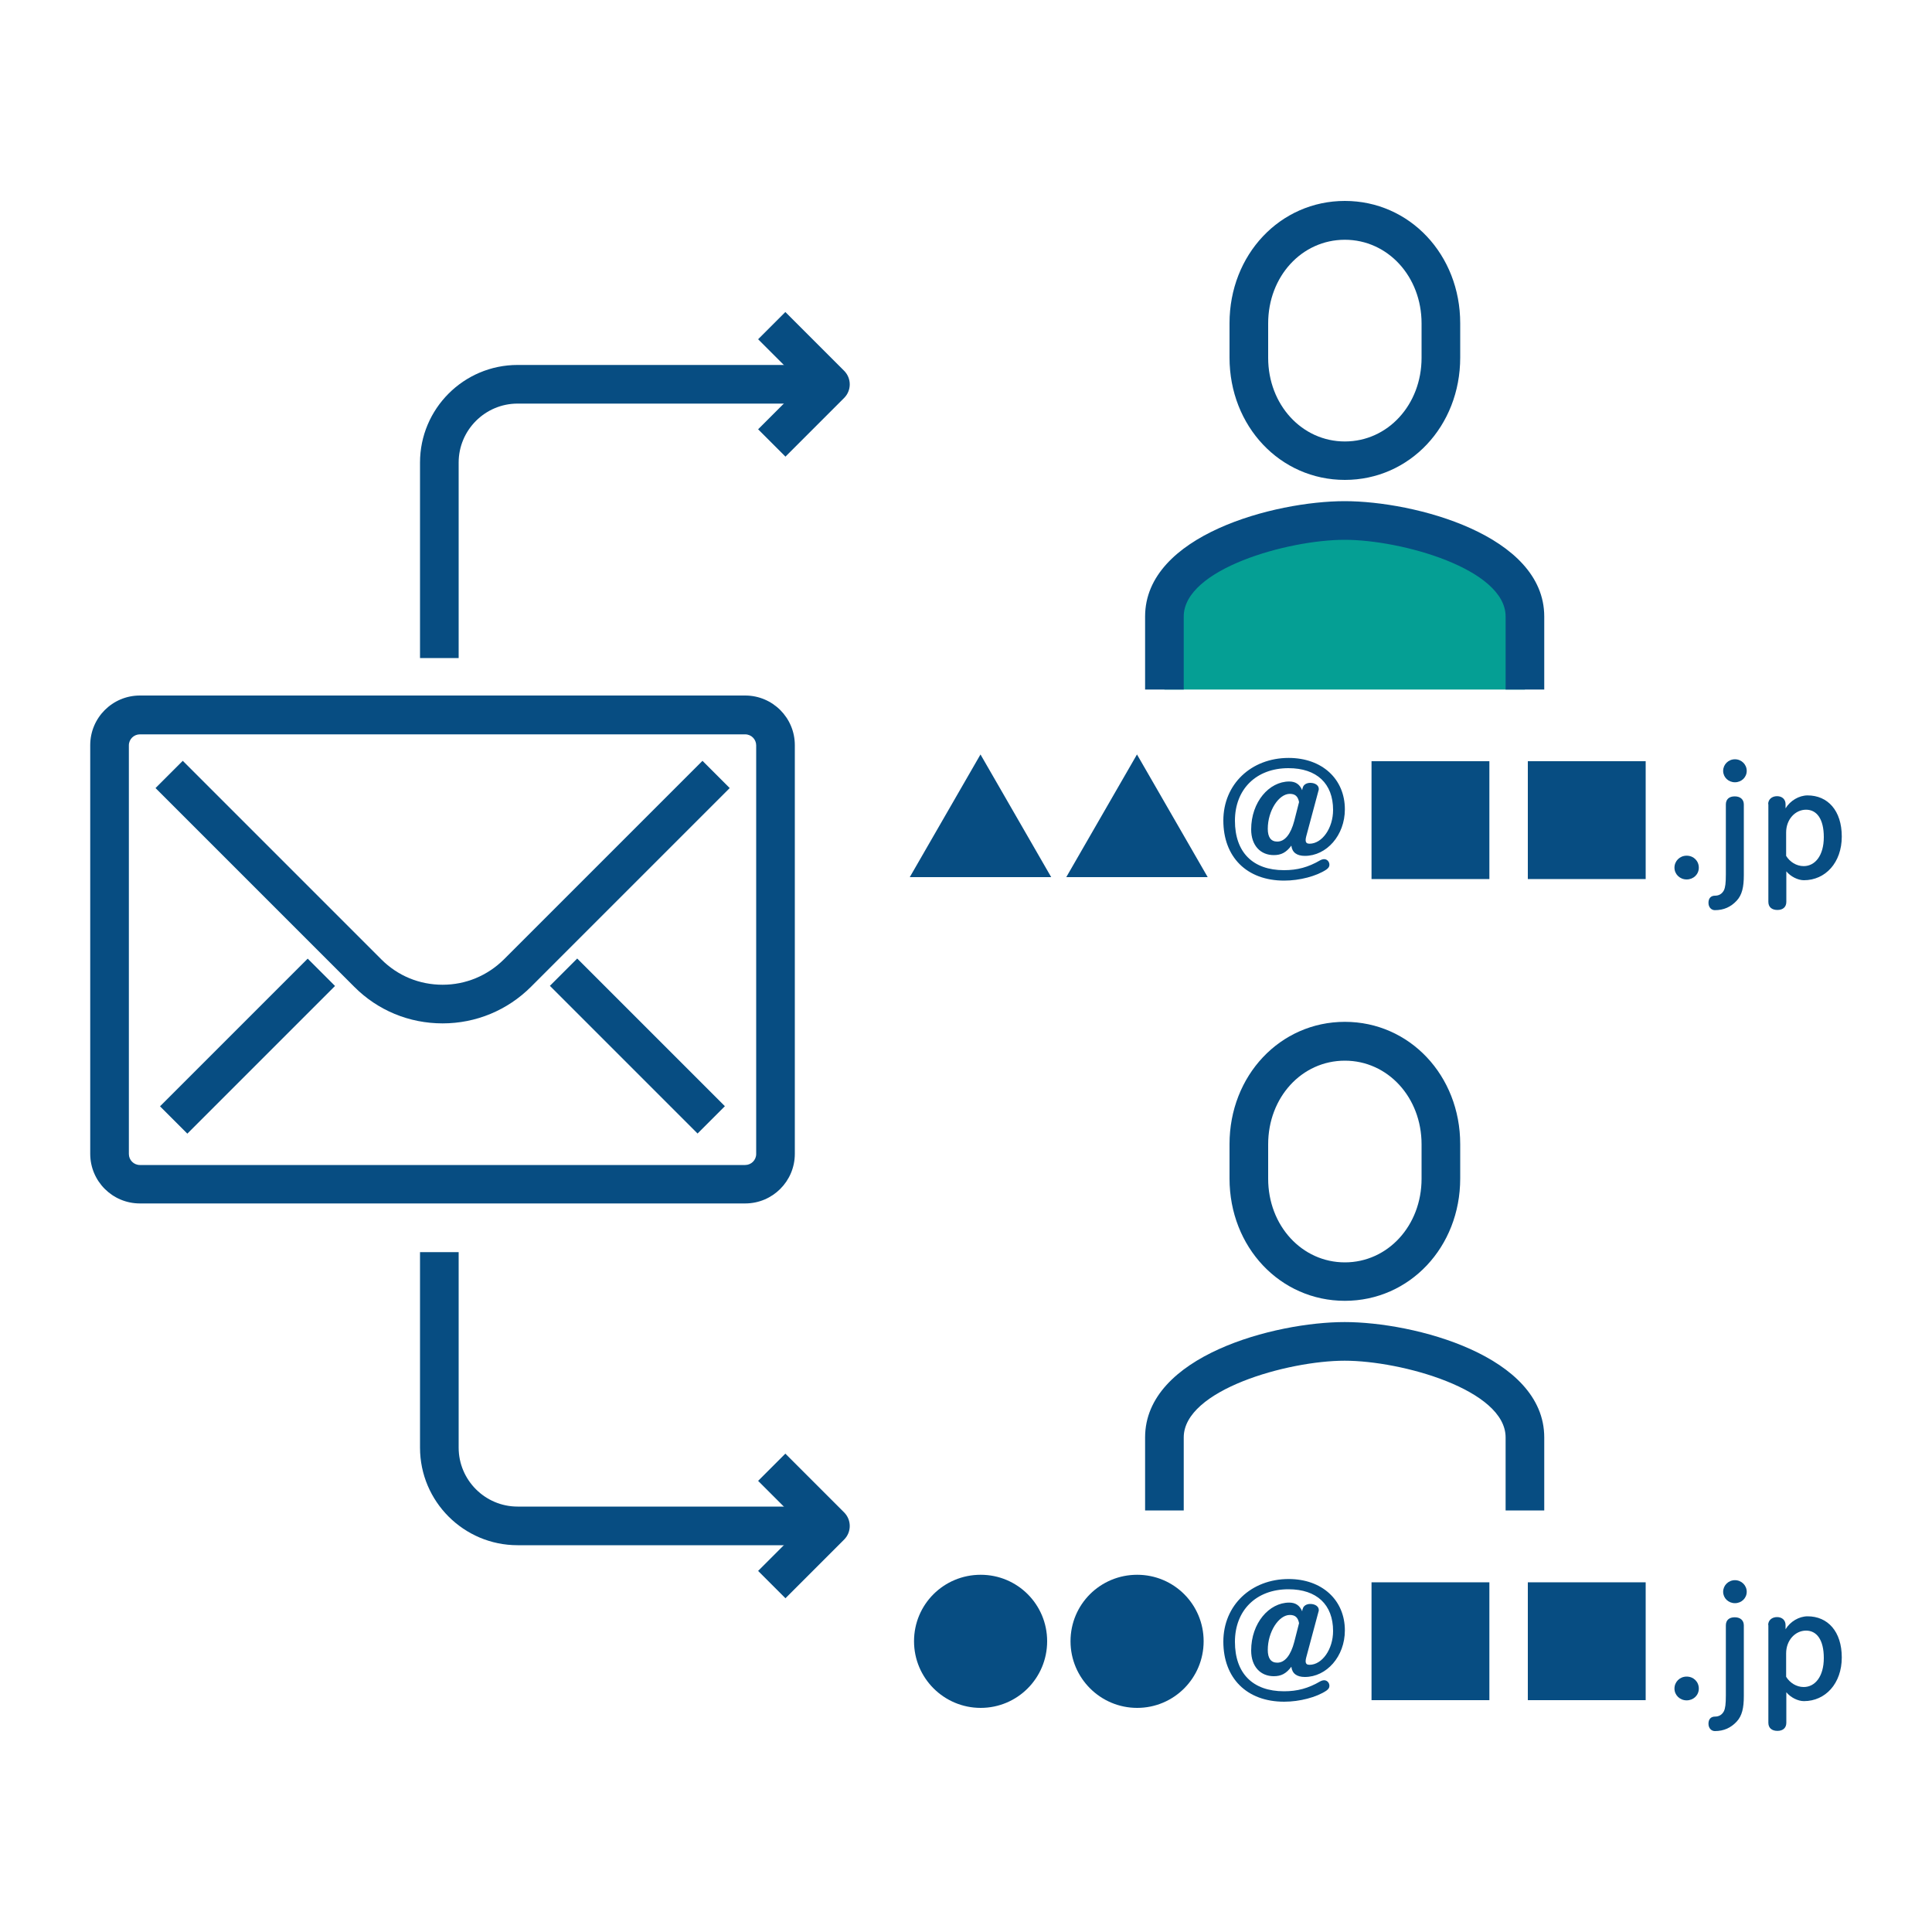 <?xml version="1.0" encoding="UTF-8"?><svg id="_イヤー_2" xmlns="http://www.w3.org/2000/svg" viewBox="0 0 100 100"><defs><style>.cls-1{fill:none;}.cls-2{fill:#074d82;}.cls-3{fill:#059f94;}</style></defs><g id="_イヤー_1-2"><g><g><g><path class="cls-2" d="M38.57,62.29H7.24c-1.42,0-2.57-1.15-2.57-2.57v-21.15c0-1.42,1.15-2.57,2.57-2.57h31.33c1.42,0,2.57,1.15,2.57,2.57v21.15c0,1.42-1.15,2.57-2.57,2.57ZM7.24,38.01c-.31,0-.57,.25-.57,.57v21.15c0,.31,.25,.57,.57,.57h31.33c.31,0,.57-.25,.57-.57v-21.15c0-.31-.25-.57-.57-.57H7.24Z"/><path class="cls-2" d="M22.91,52.97c-1.73,0-3.36-.67-4.58-1.9l-10.28-10.28,1.41-1.41,10.28,10.28c.85,.85,1.97,1.31,3.17,1.31s2.32-.47,3.17-1.31l10.28-10.28,1.41,1.41-10.28,10.28c-1.22,1.22-2.85,1.9-4.58,1.9Z"/><rect class="cls-2" x="7.41" y="53.15" width="10.81" height="2" transform="translate(-34.54 24.92) rotate(-45)"/><rect class="cls-2" x="32" y="48.74" width="2" height="10.81" transform="translate(-28.63 39.19) rotate(-45)"/></g><g><path class="cls-2" d="M23.74,34.06h-2v-10.12c0-2.78,2.26-5.05,5.05-5.05h16.19v2H26.79c-1.68,0-3.05,1.37-3.05,3.05v10.12Z"/><path class="cls-2" d="M40.65,23.63l-1.41-1.41,2.33-2.33-2.33-2.33,1.41-1.41,3.04,3.04c.39,.39,.39,1.02,0,1.41l-3.04,3.04Z"/></g><g><path class="cls-2" d="M42.98,79.98H26.79c-2.78,0-5.05-2.26-5.05-5.05v-10.12h2v10.12c0,1.68,1.37,3.05,3.05,3.05h16.19v2Z"/><path class="cls-2" d="M40.65,82.72l-1.41-1.41,2.33-2.33-2.33-2.33,1.41-1.41,3.04,3.04c.39,.39,.39,1.02,0,1.41l-3.04,3.04Z"/></g><g><path class="cls-2" d="M69.61,24.84c-3.35,0-5.97-2.78-5.97-6.33v-1.78c0-3.55,2.62-6.33,5.97-6.33s5.97,2.78,5.97,6.33v1.78c0,3.55-2.62,6.33-5.97,6.33Zm0-12.43c-2.23,0-3.97,1.9-3.97,4.33v1.78c0,2.43,1.75,4.33,3.97,4.33s3.97-1.9,3.97-4.33v-1.78c0-2.43-1.75-4.33-3.97-4.33Z"/><g><path class="cls-3" d="M78.93,35.69v-3.78c0-3.43-6.23-4.97-9.33-4.97s-9.33,1.55-9.33,4.97v3.78"/><path class="cls-2" d="M79.93,35.69h-2v-3.78c0-2.46-5.39-3.97-8.33-3.97s-8.33,1.51-8.33,3.97v3.78h-2v-3.78c0-4.22,6.73-5.97,10.33-5.97s10.33,1.75,10.33,5.97v3.78Z"/></g></g><g><path class="cls-2" d="M69.61,67.33c-3.35,0-5.97-2.78-5.97-6.33v-1.78c0-3.55,2.62-6.33,5.97-6.33s5.97,2.78,5.97,6.33v1.78c0,3.55-2.62,6.33-5.97,6.33Zm0-12.43c-2.23,0-3.97,1.9-3.97,4.33v1.78c0,2.43,1.75,4.33,3.97,4.33s3.97-1.9,3.97-4.33v-1.78c0-2.43-1.75-4.33-3.97-4.33Z"/><path class="cls-2" d="M79.93,78.18h-2v-3.78c0-2.47-5.39-3.97-8.33-3.97s-8.33,1.51-8.33,3.97v3.78h-2v-3.78c0-4.22,6.73-5.97,10.33-5.97s10.33,1.75,10.33,5.97v3.78Z"/></g><g><path class="cls-2" d="M54.42,45.4h-7.33l3.66-6.35,3.66,6.35Z"/><path class="cls-2" d="M62.52,45.4h-7.33l3.66-6.35,3.66,6.35Z"/><path class="cls-2" d="M67.43,40.78c.03-.16,.19-.26,.39-.26,.25,0,.44,.13,.44,.31,0,.03,0,.07-.02,.11l-.63,2.35c-.02,.07-.03,.14-.03,.19,0,.14,.07,.19,.2,.19,.65,0,1.22-.8,1.22-1.75,0-1.36-.84-2.16-2.31-2.16-1.67,0-2.77,1.09-2.77,2.72s.92,2.56,2.54,2.56c.69,0,1.25-.15,1.87-.51,.07-.04,.15-.06,.21-.06,.15,0,.27,.13,.27,.29,0,.1-.05,.17-.16,.25-.51,.34-1.38,.57-2.18,.57-1.95,0-3.15-1.23-3.15-3.11s1.44-3.24,3.38-3.24c1.73,0,2.91,1.09,2.91,2.66,0,1.35-.95,2.41-2.07,2.41-.42,0-.66-.18-.7-.53-.27,.36-.53,.49-.91,.49-.68,0-1.17-.49-1.17-1.33,0-1.42,.93-2.48,1.97-2.48,.32,0,.54,.14,.67,.45l.02-.11Zm-.19,.74c-.06-.32-.22-.43-.48-.43-.57,0-1.14,.87-1.14,1.81,0,.43,.16,.66,.49,.66,.4,0,.7-.39,.88-1.07l.25-.98Z"/><path class="cls-2" d="M77.09,39.4v6.1h-6.1v-6.1h6.1Z"/><path class="cls-2" d="M85.18,39.4v6.1h-6.1v-6.1h6.1Z"/><path class="cls-2" d="M87.93,44.91c0,.35-.28,.61-.63,.61s-.63-.27-.63-.61,.27-.62,.63-.62,.63,.27,.63,.62Z"/><path class="cls-2" d="M90.26,45.3c0,.61-.09,1.02-.37,1.32-.3,.32-.66,.49-1.13,.49-.18,0-.33-.15-.33-.38s.12-.37,.34-.37c.2,0,.36-.09,.46-.28,.07-.15,.1-.36,.1-.83v-3.61c0-.27,.17-.42,.46-.42s.47,.16,.47,.42v3.67Zm.15-5.4c0,.33-.27,.59-.61,.59s-.61-.26-.61-.59,.27-.6,.61-.6,.61,.27,.61,.6Z"/><path class="cls-2" d="M91.52,41.62c0-.24,.19-.41,.46-.41s.44,.17,.44,.41v.22c.24-.4,.7-.67,1.14-.67,1.04,0,1.77,.78,1.77,2.13s-.85,2.26-1.96,2.26c-.31,0-.69-.19-.91-.46v1.58c0,.26-.17,.42-.46,.42s-.47-.15-.47-.42v-5.06Zm.93,2.68c.19,.31,.53,.53,.91,.53,.59,0,1.04-.55,1.04-1.5s-.37-1.42-.92-1.42-1.03,.49-1.03,1.18v1.2Z"/></g><g><path class="cls-2" d="M54.2,84.95c0,1.91-1.54,3.45-3.44,3.45s-3.45-1.54-3.45-3.45,1.54-3.44,3.45-3.44,3.44,1.54,3.44,3.44Z"/><path class="cls-2" d="M62.3,84.95c0,1.91-1.54,3.45-3.44,3.45s-3.45-1.54-3.45-3.45,1.54-3.44,3.45-3.44,3.44,1.54,3.44,3.44Z"/><path class="cls-2" d="M67.43,83.28c.03-.16,.19-.26,.39-.26,.25,0,.44,.13,.44,.31,0,.03,0,.07-.02,.11l-.63,2.35c-.02,.07-.03,.14-.03,.19,0,.14,.07,.19,.2,.19,.65,0,1.22-.8,1.22-1.75,0-1.36-.84-2.16-2.31-2.16-1.67,0-2.77,1.09-2.77,2.72s.92,2.56,2.54,2.56c.69,0,1.25-.15,1.87-.51,.07-.04,.15-.06,.21-.06,.15,0,.27,.13,.27,.29,0,.1-.05,.17-.16,.25-.51,.34-1.38,.57-2.18,.57-1.95,0-3.15-1.23-3.15-3.11s1.44-3.24,3.38-3.24c1.73,0,2.91,1.09,2.91,2.66,0,1.35-.95,2.41-2.07,2.41-.42,0-.66-.18-.7-.53-.27,.36-.53,.49-.91,.49-.68,0-1.17-.49-1.17-1.33,0-1.42,.93-2.48,1.97-2.48,.32,0,.54,.14,.67,.45l.02-.11Zm-.19,.74c-.06-.32-.22-.43-.48-.43-.57,0-1.14,.87-1.14,1.81,0,.43,.16,.66,.49,.66,.4,0,.7-.39,.88-1.07l.25-.98Z"/><path class="cls-2" d="M77.09,81.9v6.1h-6.1v-6.1h6.1Z"/><path class="cls-2" d="M85.18,81.9v6.1h-6.1v-6.1h6.1Z"/><path class="cls-2" d="M87.93,87.4c0,.35-.28,.61-.63,.61s-.63-.27-.63-.61,.27-.62,.63-.62,.63,.27,.63,.62Z"/><path class="cls-2" d="M90.26,87.79c0,.61-.09,1.02-.37,1.32-.3,.32-.66,.49-1.13,.49-.18,0-.33-.15-.33-.38s.12-.37,.34-.37c.2,0,.36-.09,.46-.28,.07-.15,.1-.36,.1-.83v-3.61c0-.27,.17-.42,.46-.42s.47,.16,.47,.42v3.67Zm.15-5.4c0,.33-.27,.59-.61,.59s-.61-.26-.61-.59,.27-.6,.61-.6,.61,.27,.61,.6Z"/><path class="cls-2" d="M91.52,84.11c0-.24,.19-.41,.46-.41s.44,.17,.44,.41v.22c.24-.4,.7-.67,1.14-.67,1.04,0,1.77,.78,1.77,2.13s-.85,2.26-1.96,2.26c-.31,0-.69-.19-.91-.46v1.58c0,.26-.17,.42-.46,.42s-.47-.15-.47-.42v-5.06Zm.93,2.68c.19,.31,.53,.53,.91,.53,.59,0,1.04-.55,1.04-1.5s-.37-1.42-.92-1.42-1.03,.49-1.03,1.18v1.2Z"/></g></g><rect class="cls-1" width="100" height="100"/></g></g></svg>